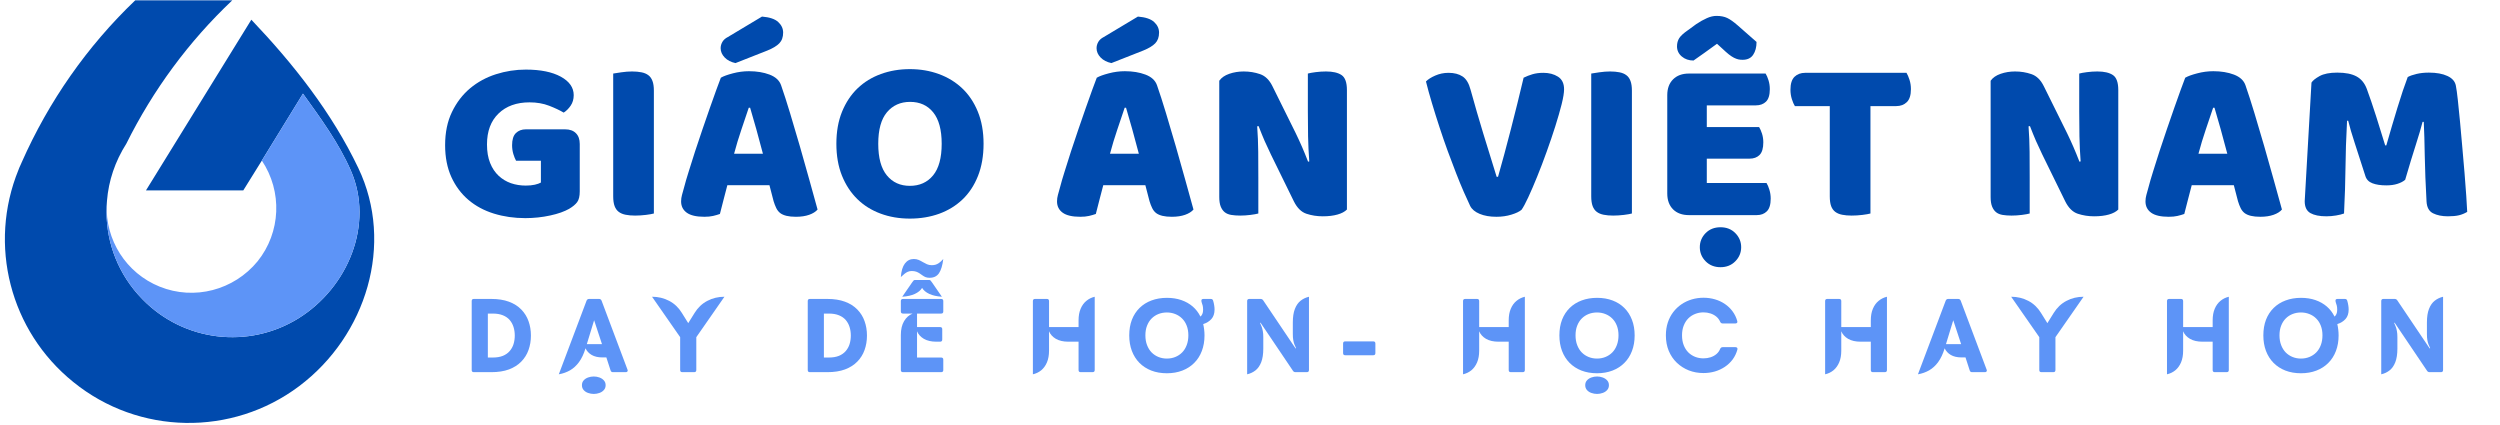 <svg xmlns="http://www.w3.org/2000/svg" xmlns:xlink="http://www.w3.org/1999/xlink" width="1000" zoomAndPan="magnify" viewBox="0 0 750 127.5" height="170" preserveAspectRatio="xMidYMid meet" version="1.0"><defs><g/><clipPath id="8a4f3c831a"><path d="M 1.465 0 L 747 0 L 747 127.004 L 1.465 127.004 Z M 1.465 0 " clip-rule="nonzero"/></clipPath><clipPath id="46665fc792"><path d="M 0.465 0 L 111.457 0 L 111.457 127 L 0.465 127 Z M 0.465 0 " clip-rule="nonzero"/></clipPath><clipPath id="66d716661b"><path d="M 88.762 115.836 C 68.598 130.996 40.613 130.516 21.016 114.625 C 1.984 99.301 -4.629 73.414 4.562 50.91 C 4.621 50.742 4.688 50.57 4.758 50.398 C 4.84 50.203 4.926 50.012 5.016 49.812 C 5.059 49.723 5.105 49.629 5.148 49.531 C 5.281 49.246 5.41 48.957 5.531 48.656 C 13.598 30.426 25.129 13.895 39.566 0.102 L 68.68 0.102 C 55.613 12.441 44.887 27.039 36.906 43.09 C 35.211 45.75 33.879 48.535 32.91 51.398 C 31.945 54.258 31.34 57.203 31.098 60.188 C 30.25 69.586 32.992 79.109 39.059 86.75 C 39.234 86.969 39.41 87.184 39.59 87.402 C 39.59 87.406 39.594 87.414 39.598 87.418 C 39.895 87.773 40.203 88.129 40.516 88.477 C 40.938 88.949 41.375 89.414 41.824 89.867 C 54.164 102.449 73.516 104.789 88.52 95.512 C 103.438 86.238 111.277 67.258 104.246 51.156 C 100.621 42.855 95.215 35.508 89.891 28.09 L 77.551 48.168 L 71.984 57.121 L 42.789 57.121 L 74.402 5.91 C 87.066 19.219 98.574 33.82 106.504 50.43 C 117.355 73.164 108.926 100.672 88.762 115.836 Z M 88.762 115.836 " clip-rule="evenodd"/></clipPath><clipPath id="4cca0820c7"><rect x="0" width="746" y="0" height="128"/></clipPath></defs><g clip-path="url(#8a4f3c831a)"><g transform="matrix(1, 0, 0, 1, 1, -0)"><g clip-path="url(#4cca0820c7)"><g clip-path="url(#46665fc792)"><g clip-path="url(#66d716661b)"><path fill="#004aad" d="M 0.465 0.102 L 0.465 127.004 L 111.457 127.004 L 111.457 0.102 Z M 0.465 0.102 " fill-opacity="1" fill-rule="nonzero"/></g></g><path fill="#5d94f7" d="M 88.52 95.512 C 73.516 104.789 54.164 102.449 41.824 89.867 C 41.375 89.414 40.938 88.949 40.516 88.477 C 40.203 88.129 39.895 87.773 39.598 87.418 C 39.594 87.414 39.59 87.406 39.59 87.402 C 39.41 87.184 39.234 86.969 39.059 86.75 C 32.992 79.109 30.25 69.586 31.098 60.188 C 31.078 60.395 31.062 60.602 31.051 60.809 C 31.043 60.945 31.035 61.078 31.031 61.215 C 30.523 71.953 36.82 81.93 46.906 85.996 C 57.309 90.188 69.164 87.043 76.258 78.414 C 83.277 69.703 83.762 57.445 77.551 48.168 L 89.891 28.09 C 95.215 35.508 100.621 42.855 104.246 51.156 C 111.277 67.258 103.438 86.238 88.52 95.512 Z M 88.52 95.512 " fill-opacity="1" fill-rule="evenodd"/><g fill="#004aad" fill-opacity="1"><g transform="translate(130.097, 64.331)"><g><path d="M 42.828 -6.906 C 42.828 -5.469 42.57 -4.398 42.062 -3.703 C 41.551 -3.004 40.738 -2.328 39.625 -1.672 C 38.969 -1.297 38.148 -0.93 37.172 -0.578 C 36.203 -0.234 35.133 0.062 33.969 0.312 C 32.801 0.57 31.578 0.77 30.297 0.906 C 29.023 1.039 27.758 1.109 26.5 1.109 C 23.156 1.109 20.016 0.656 17.078 -0.25 C 14.148 -1.156 11.602 -2.523 9.438 -4.359 C 7.281 -6.191 5.57 -8.477 4.312 -11.219 C 3.062 -13.969 2.438 -17.156 2.438 -20.781 C 2.438 -24.594 3.125 -27.914 4.5 -30.75 C 5.875 -33.594 7.688 -35.957 9.938 -37.844 C 12.195 -39.727 14.781 -41.133 17.688 -42.062 C 20.594 -42.988 23.578 -43.453 26.641 -43.453 C 31.055 -43.453 34.555 -42.742 37.141 -41.328 C 39.723 -39.91 41.016 -38.062 41.016 -35.781 C 41.016 -34.57 40.711 -33.523 40.109 -32.641 C 39.504 -31.754 38.805 -31.055 38.016 -30.547 C 36.848 -31.242 35.391 -31.93 33.641 -32.609 C 31.898 -33.285 29.941 -33.625 27.766 -33.625 C 23.859 -33.625 20.754 -32.504 18.453 -30.266 C 16.148 -28.035 15 -24.945 15 -21 C 15 -18.852 15.312 -17 15.938 -15.438 C 16.562 -13.883 17.41 -12.609 18.484 -11.609 C 19.555 -10.609 20.785 -9.863 22.172 -9.375 C 23.566 -8.895 25.055 -8.656 26.641 -8.656 C 27.66 -8.656 28.566 -8.742 29.359 -8.922 C 30.148 -9.109 30.754 -9.32 31.172 -9.562 L 31.172 -16.109 L 23.719 -16.109 C 23.438 -16.617 23.164 -17.289 22.906 -18.125 C 22.656 -18.969 22.531 -19.852 22.531 -20.781 C 22.531 -22.457 22.91 -23.664 23.672 -24.406 C 24.441 -25.156 25.43 -25.531 26.641 -25.531 L 38.438 -25.531 C 39.832 -25.531 40.91 -25.145 41.672 -24.375 C 42.441 -23.613 42.828 -22.535 42.828 -21.141 Z M 42.828 -6.906 "/></g></g></g><g fill="#004aad" fill-opacity="1"><g transform="translate(178.429, 64.331)"><g><path d="M 16.734 -0.281 C 16.223 -0.133 15.422 0.004 14.328 0.141 C 13.234 0.273 12.156 0.344 11.094 0.344 C 10.02 0.344 9.078 0.258 8.266 0.094 C 7.453 -0.062 6.766 -0.348 6.203 -0.766 C 5.648 -1.18 5.234 -1.758 4.953 -2.5 C 4.672 -3.25 4.531 -4.227 4.531 -5.438 L 4.531 -42.266 C 5.039 -42.359 5.852 -42.484 6.969 -42.641 C 8.094 -42.805 9.164 -42.891 10.188 -42.891 C 11.25 -42.891 12.188 -42.805 13 -42.641 C 13.82 -42.484 14.508 -42.195 15.062 -41.781 C 15.625 -41.363 16.039 -40.781 16.312 -40.031 C 16.594 -39.289 16.734 -38.316 16.734 -37.109 Z M 16.734 -0.281 "/></g></g></g><g fill="#004aad" fill-opacity="1"><g transform="translate(201.723, 64.331)"><g><path d="M 13.531 -41.016 C 14.32 -41.473 15.52 -41.91 17.125 -42.328 C 18.727 -42.754 20.344 -42.969 21.969 -42.969 C 24.289 -42.969 26.348 -42.629 28.141 -41.953 C 29.93 -41.273 31.082 -40.219 31.594 -38.781 C 32.438 -36.363 33.344 -33.551 34.312 -30.344 C 35.289 -27.133 36.27 -23.82 37.25 -20.406 C 38.227 -16.988 39.18 -13.613 40.109 -10.281 C 41.035 -6.957 41.848 -4.02 42.547 -1.469 C 41.984 -0.812 41.145 -0.285 40.031 0.109 C 38.914 0.504 37.594 0.703 36.062 0.703 C 34.945 0.703 34.004 0.609 33.234 0.422 C 32.461 0.234 31.832 -0.039 31.344 -0.406 C 30.863 -0.781 30.473 -1.27 30.172 -1.875 C 29.867 -2.488 29.598 -3.188 29.359 -3.969 L 28.109 -8.781 L 15.484 -8.781 C 15.109 -7.395 14.734 -5.957 14.359 -4.469 C 13.992 -2.977 13.625 -1.535 13.25 -0.141 C 12.602 0.086 11.914 0.285 11.188 0.453 C 10.469 0.617 9.598 0.703 8.578 0.703 C 6.203 0.703 4.445 0.297 3.312 -0.516 C 2.176 -1.336 1.609 -2.469 1.609 -3.906 C 1.609 -4.551 1.695 -5.195 1.875 -5.844 C 2.062 -6.5 2.273 -7.27 2.516 -8.156 C 2.836 -9.414 3.289 -10.973 3.875 -12.828 C 4.457 -14.691 5.094 -16.703 5.781 -18.859 C 6.477 -21.023 7.223 -23.25 8.016 -25.531 C 8.805 -27.812 9.551 -29.961 10.25 -31.984 C 10.945 -34.004 11.586 -35.801 12.172 -37.375 C 12.754 -38.957 13.207 -40.172 13.531 -41.016 Z M 21.906 -32.016 C 21.25 -30.055 20.516 -27.879 19.703 -25.484 C 18.891 -23.098 18.156 -20.672 17.5 -18.203 L 26.156 -18.203 C 25.508 -20.711 24.848 -23.164 24.172 -25.562 C 23.492 -27.957 22.875 -30.109 22.312 -32.016 Z M 25.875 -59.359 C 28.156 -59.172 29.781 -58.625 30.75 -57.719 C 31.727 -56.812 32.219 -55.754 32.219 -54.547 C 32.219 -53.191 31.832 -52.117 31.062 -51.328 C 30.301 -50.547 29.109 -49.828 27.484 -49.172 L 17.922 -45.406 C 16.578 -45.688 15.5 -46.242 14.688 -47.078 C 13.875 -47.922 13.469 -48.852 13.469 -49.875 C 13.469 -50.52 13.641 -51.145 13.984 -51.75 C 14.336 -52.352 14.883 -52.844 15.625 -53.219 Z M 25.875 -59.359 "/></g></g></g><g fill="#004aad" fill-opacity="1"><g transform="translate(247.475, 64.331)"><g><path d="M 2.438 -21.203 C 2.438 -24.828 3.004 -28.035 4.141 -30.828 C 5.285 -33.617 6.844 -35.957 8.812 -37.844 C 10.789 -39.727 13.117 -41.156 15.797 -42.125 C 18.473 -43.102 21.367 -43.594 24.484 -43.594 C 27.598 -43.594 30.488 -43.102 33.156 -42.125 C 35.832 -41.156 38.172 -39.727 40.172 -37.844 C 42.172 -35.957 43.738 -33.617 44.875 -30.828 C 46.02 -28.035 46.594 -24.828 46.594 -21.203 C 46.594 -17.578 46.035 -14.359 44.922 -11.547 C 43.805 -8.734 42.258 -6.383 40.281 -4.5 C 38.301 -2.613 35.961 -1.18 33.266 -0.203 C 30.566 0.766 27.641 1.25 24.484 1.25 C 21.316 1.25 18.383 0.75 15.688 -0.25 C 12.988 -1.25 10.664 -2.703 8.719 -4.609 C 6.77 -6.516 5.234 -8.859 4.109 -11.641 C 2.992 -14.43 2.438 -17.617 2.438 -21.203 Z M 15 -21.203 C 15 -16.973 15.859 -13.812 17.578 -11.719 C 19.297 -9.625 21.598 -8.578 24.484 -8.578 C 27.41 -8.578 29.734 -9.625 31.453 -11.719 C 33.172 -13.812 34.031 -16.973 34.031 -21.203 C 34.031 -25.391 33.18 -28.531 31.484 -30.625 C 29.797 -32.719 27.484 -33.766 24.547 -33.766 C 21.672 -33.766 19.359 -32.727 17.609 -30.656 C 15.867 -28.582 15 -25.43 15 -21.203 Z M 15 -21.203 "/></g></g></g><g fill="#004aad" fill-opacity="1"><g transform="translate(298.527, 64.331)"><g/></g></g><g fill="#004aad" fill-opacity="1"><g transform="translate(314.498, 64.331)"><g><path d="M 13.531 -41.016 C 14.32 -41.473 15.52 -41.91 17.125 -42.328 C 18.727 -42.754 20.344 -42.969 21.969 -42.969 C 24.289 -42.969 26.348 -42.629 28.141 -41.953 C 29.93 -41.273 31.082 -40.219 31.594 -38.781 C 32.438 -36.363 33.344 -33.551 34.312 -30.344 C 35.289 -27.133 36.27 -23.82 37.25 -20.406 C 38.227 -16.988 39.18 -13.613 40.109 -10.281 C 41.035 -6.957 41.848 -4.02 42.547 -1.469 C 41.984 -0.812 41.145 -0.285 40.031 0.109 C 38.914 0.504 37.594 0.703 36.062 0.703 C 34.945 0.703 34.004 0.609 33.234 0.422 C 32.461 0.234 31.832 -0.039 31.344 -0.406 C 30.863 -0.781 30.473 -1.27 30.172 -1.875 C 29.867 -2.488 29.598 -3.188 29.359 -3.969 L 28.109 -8.781 L 15.484 -8.781 C 15.109 -7.395 14.734 -5.957 14.359 -4.469 C 13.992 -2.977 13.625 -1.535 13.25 -0.141 C 12.602 0.086 11.914 0.285 11.188 0.453 C 10.469 0.617 9.598 0.703 8.578 0.703 C 6.203 0.703 4.445 0.297 3.312 -0.516 C 2.176 -1.336 1.609 -2.469 1.609 -3.906 C 1.609 -4.551 1.695 -5.195 1.875 -5.844 C 2.062 -6.5 2.273 -7.27 2.516 -8.156 C 2.836 -9.414 3.289 -10.973 3.875 -12.828 C 4.457 -14.691 5.094 -16.703 5.781 -18.859 C 6.477 -21.023 7.223 -23.25 8.016 -25.531 C 8.805 -27.812 9.551 -29.961 10.25 -31.984 C 10.945 -34.004 11.586 -35.801 12.172 -37.375 C 12.754 -38.957 13.207 -40.172 13.531 -41.016 Z M 21.906 -32.016 C 21.25 -30.055 20.516 -27.879 19.703 -25.484 C 18.891 -23.098 18.156 -20.672 17.5 -18.203 L 26.156 -18.203 C 25.508 -20.711 24.848 -23.164 24.172 -25.562 C 23.492 -27.957 22.875 -30.109 22.312 -32.016 Z M 25.875 -59.359 C 28.156 -59.172 29.781 -58.625 30.75 -57.719 C 31.727 -56.812 32.219 -55.754 32.219 -54.547 C 32.219 -53.191 31.832 -52.117 31.062 -51.328 C 30.301 -50.547 29.109 -49.828 27.484 -49.172 L 17.922 -45.406 C 16.578 -45.688 15.5 -46.242 14.688 -47.078 C 13.875 -47.922 13.469 -48.852 13.469 -49.875 C 13.469 -50.52 13.641 -51.145 13.984 -51.75 C 14.336 -52.352 14.883 -52.844 15.625 -53.219 Z M 25.875 -59.359 "/></g></g></g><g fill="#004aad" fill-opacity="1"><g transform="translate(360.249, 64.331)"><g><path d="M 42.828 -1.469 C 42.172 -0.812 41.227 -0.312 40 0.031 C 38.77 0.383 37.297 0.562 35.578 0.562 C 33.848 0.562 32.219 0.305 30.688 -0.203 C 29.156 -0.711 27.898 -1.945 26.922 -3.906 L 20.016 -18 C 19.316 -19.438 18.688 -20.797 18.125 -22.078 C 17.57 -23.359 16.973 -24.832 16.328 -26.5 L 15.906 -26.438 C 16.094 -23.926 16.195 -21.367 16.219 -18.766 C 16.238 -16.16 16.25 -13.602 16.25 -11.094 L 16.25 -0.281 C 15.738 -0.133 14.957 0.004 13.906 0.141 C 12.863 0.273 11.832 0.344 10.812 0.344 C 9.789 0.344 8.883 0.273 8.094 0.141 C 7.301 0.004 6.648 -0.27 6.141 -0.688 C 5.629 -1.113 5.234 -1.688 4.953 -2.406 C 4.672 -3.125 4.531 -4.066 4.531 -5.234 L 4.531 -40.109 C 5.188 -41.035 6.188 -41.727 7.531 -42.188 C 8.883 -42.656 10.328 -42.891 11.859 -42.891 C 13.578 -42.891 15.211 -42.625 16.766 -42.094 C 18.328 -41.562 19.57 -40.344 20.5 -38.438 L 27.484 -24.344 C 28.18 -22.906 28.805 -21.547 29.359 -20.266 C 29.922 -18.984 30.523 -17.504 31.172 -15.828 L 31.531 -15.906 C 31.344 -18.414 31.223 -20.926 31.172 -23.438 C 31.129 -25.945 31.109 -28.457 31.109 -30.969 L 31.109 -42.266 C 31.617 -42.41 32.395 -42.551 33.438 -42.688 C 34.488 -42.82 35.523 -42.891 36.547 -42.891 C 38.598 -42.891 40.156 -42.531 41.219 -41.812 C 42.289 -41.094 42.828 -39.594 42.828 -37.312 Z M 42.828 -1.469 "/></g></g></g><g fill="#004aad" fill-opacity="1"><g transform="translate(409.627, 64.331)"><g/></g></g><g fill="#004aad" fill-opacity="1"><g transform="translate(425.599, 64.331)"><g><path d="M 29.859 -1.391 C 29.203 -0.836 28.188 -0.352 26.812 0.062 C 25.445 0.488 23.945 0.703 22.312 0.703 C 20.363 0.703 18.691 0.41 17.297 -0.172 C 15.898 -0.754 14.945 -1.555 14.438 -2.578 C 13.926 -3.648 13.297 -5.035 12.547 -6.734 C 11.805 -8.43 11.031 -10.32 10.219 -12.406 C 9.406 -14.5 8.566 -16.719 7.703 -19.062 C 6.848 -21.414 6.023 -23.801 5.234 -26.219 C 4.441 -28.645 3.695 -31.02 3 -33.344 C 2.301 -35.664 1.695 -37.848 1.188 -39.891 C 1.832 -40.547 2.77 -41.141 4 -41.672 C 5.238 -42.211 6.555 -42.484 7.953 -42.484 C 9.672 -42.484 11.078 -42.117 12.172 -41.391 C 13.266 -40.672 14.066 -39.336 14.578 -37.391 C 15.836 -32.828 17.102 -28.461 18.375 -24.297 C 19.656 -20.141 20.992 -15.805 22.391 -11.297 L 22.812 -11.297 C 24.062 -15.672 25.348 -20.438 26.672 -25.594 C 28.004 -30.758 29.273 -35.898 30.484 -41.016 C 31.316 -41.43 32.207 -41.781 33.156 -42.062 C 34.113 -42.344 35.195 -42.484 36.406 -42.484 C 38.125 -42.484 39.586 -42.098 40.797 -41.328 C 42.016 -40.555 42.625 -39.289 42.625 -37.531 C 42.625 -36.5 42.379 -35.004 41.891 -33.047 C 41.398 -31.098 40.77 -28.906 40 -26.469 C 39.227 -24.031 38.363 -21.484 37.406 -18.828 C 36.457 -16.18 35.504 -13.68 34.547 -11.328 C 33.598 -8.984 32.707 -6.914 31.875 -5.125 C 31.039 -3.332 30.367 -2.086 29.859 -1.391 Z M 29.859 -1.391 "/></g></g></g><g fill="#004aad" fill-opacity="1"><g transform="translate(471.838, 64.331)"><g><path d="M 16.734 -0.281 C 16.223 -0.133 15.422 0.004 14.328 0.141 C 13.234 0.273 12.156 0.344 11.094 0.344 C 10.02 0.344 9.078 0.258 8.266 0.094 C 7.453 -0.062 6.766 -0.348 6.203 -0.766 C 5.648 -1.18 5.234 -1.758 4.953 -2.5 C 4.672 -3.25 4.531 -4.227 4.531 -5.438 L 4.531 -42.266 C 5.039 -42.359 5.852 -42.484 6.969 -42.641 C 8.094 -42.805 9.164 -42.891 10.188 -42.891 C 11.25 -42.891 12.188 -42.805 13 -42.641 C 13.82 -42.484 14.508 -42.195 15.062 -41.781 C 15.625 -41.363 16.039 -40.781 16.312 -40.031 C 16.594 -39.289 16.734 -38.316 16.734 -37.109 Z M 16.734 -0.281 "/></g></g></g><g fill="#004aad" fill-opacity="1"><g transform="translate(495.133, 64.331)"><g><path d="M 4.047 -35.781 C 4.047 -37.781 4.625 -39.359 5.781 -40.516 C 6.945 -41.68 8.531 -42.266 10.531 -42.266 L 33.547 -42.266 C 33.867 -41.754 34.16 -41.078 34.422 -40.234 C 34.68 -39.398 34.812 -38.52 34.812 -37.594 C 34.812 -35.82 34.426 -34.566 33.656 -33.828 C 32.883 -33.086 31.875 -32.719 30.625 -32.719 L 15.906 -32.719 L 15.906 -26.219 L 31.594 -26.219 C 31.914 -25.707 32.207 -25.047 32.469 -24.234 C 32.727 -23.422 32.859 -22.551 32.859 -21.625 C 32.859 -19.852 32.484 -18.594 31.734 -17.844 C 30.992 -17.102 29.992 -16.734 28.734 -16.734 L 15.906 -16.734 L 15.906 -9.422 L 33.828 -9.422 C 34.148 -8.91 34.438 -8.234 34.688 -7.391 C 34.945 -6.555 35.078 -5.676 35.078 -4.75 C 35.078 -2.977 34.691 -1.707 33.922 -0.938 C 33.16 -0.176 32.156 0.203 30.906 0.203 L 10.531 0.203 C 8.531 0.203 6.945 -0.375 5.781 -1.531 C 4.625 -2.695 4.047 -4.281 4.047 -6.281 Z M 13.812 9.828 C 13.812 8.203 14.391 6.797 15.547 5.609 C 16.711 4.43 18.203 3.844 20.016 3.844 C 21.828 3.844 23.312 4.43 24.469 5.609 C 25.633 6.797 26.219 8.203 26.219 9.828 C 26.219 11.461 25.633 12.867 24.469 14.047 C 23.312 15.234 21.828 15.828 20.016 15.828 C 18.203 15.828 16.711 15.234 15.547 14.047 C 14.391 12.867 13.812 11.461 13.812 9.828 Z M 18.969 -51.203 C 17.531 -50.129 16.254 -49.207 15.141 -48.438 C 14.023 -47.676 12.953 -46.922 11.922 -46.172 C 10.523 -46.172 9.348 -46.578 8.391 -47.391 C 7.441 -48.203 6.969 -49.211 6.969 -50.422 C 6.969 -51.359 7.188 -52.176 7.625 -52.875 C 8.07 -53.57 8.926 -54.359 10.188 -55.234 L 12.688 -57.062 C 13.852 -57.844 14.938 -58.453 15.938 -58.891 C 16.938 -59.336 17.898 -59.562 18.828 -59.562 C 20.086 -59.562 21.156 -59.352 22.031 -58.938 C 22.914 -58.52 23.969 -57.773 25.188 -56.703 L 30.828 -51.75 C 30.828 -50.176 30.488 -48.891 29.812 -47.891 C 29.145 -46.891 28.086 -46.391 26.641 -46.391 C 26.18 -46.391 25.754 -46.43 25.359 -46.516 C 24.961 -46.609 24.531 -46.77 24.062 -47 C 23.594 -47.238 23.078 -47.578 22.516 -48.016 C 21.961 -48.461 21.316 -49.035 20.578 -49.734 Z M 18.969 -51.203 "/></g></g></g><g fill="#004aad" fill-opacity="1"><g transform="translate(534.886, 64.331)"><g><path d="M 2.578 -32.5 C 2.254 -33.008 1.953 -33.707 1.672 -34.594 C 1.391 -35.477 1.25 -36.41 1.25 -37.391 C 1.25 -39.203 1.656 -40.504 2.469 -41.297 C 3.289 -42.086 4.352 -42.484 5.656 -42.484 L 36.062 -42.484 C 36.383 -41.961 36.688 -41.258 36.969 -40.375 C 37.25 -39.5 37.391 -38.57 37.391 -37.594 C 37.391 -35.781 36.977 -34.477 36.156 -33.688 C 35.344 -32.895 34.285 -32.5 32.984 -32.5 L 25.25 -32.5 L 25.25 -0.281 C 24.738 -0.133 23.938 0.004 22.844 0.141 C 21.75 0.273 20.664 0.344 19.594 0.344 C 18.531 0.344 17.586 0.258 16.766 0.094 C 15.953 -0.062 15.266 -0.348 14.703 -0.766 C 14.148 -1.18 13.734 -1.758 13.453 -2.5 C 13.18 -3.25 13.047 -4.227 13.047 -5.438 L 13.047 -32.5 Z M 2.578 -32.5 "/></g></g></g><g fill="#004aad" fill-opacity="1"><g transform="translate(575.686, 64.331)"><g/></g></g><g fill="#004aad" fill-opacity="1"><g transform="translate(591.658, 64.331)"><g><path d="M 42.828 -1.469 C 42.172 -0.812 41.227 -0.312 40 0.031 C 38.77 0.383 37.297 0.562 35.578 0.562 C 33.848 0.562 32.219 0.305 30.688 -0.203 C 29.156 -0.711 27.898 -1.945 26.922 -3.906 L 20.016 -18 C 19.316 -19.438 18.688 -20.797 18.125 -22.078 C 17.57 -23.359 16.973 -24.832 16.328 -26.5 L 15.906 -26.438 C 16.094 -23.926 16.195 -21.367 16.219 -18.766 C 16.238 -16.16 16.25 -13.602 16.25 -11.094 L 16.25 -0.281 C 15.738 -0.133 14.957 0.004 13.906 0.141 C 12.863 0.273 11.832 0.344 10.812 0.344 C 9.789 0.344 8.883 0.273 8.094 0.141 C 7.301 0.004 6.648 -0.27 6.141 -0.688 C 5.629 -1.113 5.234 -1.688 4.953 -2.406 C 4.672 -3.125 4.531 -4.066 4.531 -5.234 L 4.531 -40.109 C 5.188 -41.035 6.188 -41.727 7.531 -42.188 C 8.883 -42.656 10.328 -42.891 11.859 -42.891 C 13.578 -42.891 15.211 -42.625 16.766 -42.094 C 18.328 -41.562 19.57 -40.344 20.5 -38.438 L 27.484 -24.344 C 28.18 -22.906 28.805 -21.547 29.359 -20.266 C 29.922 -18.984 30.523 -17.504 31.172 -15.828 L 31.531 -15.906 C 31.344 -18.414 31.223 -20.926 31.172 -23.438 C 31.129 -25.945 31.109 -28.457 31.109 -30.969 L 31.109 -42.266 C 31.617 -42.41 32.395 -42.551 33.438 -42.688 C 34.488 -42.82 35.523 -42.891 36.547 -42.891 C 38.598 -42.891 40.156 -42.531 41.219 -41.812 C 42.289 -41.094 42.828 -39.594 42.828 -37.312 Z M 42.828 -1.469 "/></g></g></g><g fill="#004aad" fill-opacity="1"><g transform="translate(641.036, 64.331)"><g><path d="M 13.531 -41.016 C 14.32 -41.473 15.52 -41.91 17.125 -42.328 C 18.727 -42.754 20.344 -42.969 21.969 -42.969 C 24.289 -42.969 26.348 -42.629 28.141 -41.953 C 29.93 -41.273 31.082 -40.219 31.594 -38.781 C 32.438 -36.363 33.344 -33.551 34.312 -30.344 C 35.289 -27.133 36.27 -23.82 37.25 -20.406 C 38.227 -16.988 39.18 -13.613 40.109 -10.281 C 41.035 -6.957 41.848 -4.02 42.547 -1.469 C 41.984 -0.812 41.145 -0.285 40.031 0.109 C 38.914 0.504 37.594 0.703 36.062 0.703 C 34.945 0.703 34.004 0.609 33.234 0.422 C 32.461 0.234 31.832 -0.039 31.344 -0.406 C 30.863 -0.781 30.473 -1.27 30.172 -1.875 C 29.867 -2.488 29.598 -3.188 29.359 -3.969 L 28.109 -8.781 L 15.484 -8.781 C 15.109 -7.395 14.734 -5.957 14.359 -4.469 C 13.992 -2.977 13.625 -1.535 13.25 -0.141 C 12.602 0.086 11.914 0.285 11.188 0.453 C 10.469 0.617 9.598 0.703 8.578 0.703 C 6.203 0.703 4.445 0.297 3.312 -0.516 C 2.176 -1.336 1.609 -2.469 1.609 -3.906 C 1.609 -4.551 1.695 -5.195 1.875 -5.844 C 2.062 -6.5 2.273 -7.27 2.516 -8.156 C 2.836 -9.414 3.289 -10.973 3.875 -12.828 C 4.457 -14.691 5.094 -16.703 5.781 -18.859 C 6.477 -21.023 7.223 -23.25 8.016 -25.531 C 8.805 -27.812 9.551 -29.961 10.25 -31.984 C 10.945 -34.004 11.586 -35.801 12.172 -37.375 C 12.754 -38.957 13.207 -40.172 13.531 -41.016 Z M 21.906 -32.016 C 21.25 -30.055 20.516 -27.879 19.703 -25.484 C 18.891 -23.098 18.156 -20.672 17.5 -18.203 L 26.156 -18.203 C 25.508 -20.711 24.848 -23.164 24.172 -25.562 C 23.492 -27.957 22.875 -30.109 22.312 -32.016 Z M 21.906 -32.016 "/></g></g></g><g fill="#004aad" fill-opacity="1"><g transform="translate(686.787, 64.331)"><g><path d="M 33.766 -10.391 C 33.16 -9.879 32.379 -9.473 31.422 -9.172 C 30.473 -8.867 29.367 -8.719 28.109 -8.719 C 26.43 -8.719 25.047 -8.926 23.953 -9.344 C 22.859 -9.758 22.148 -10.484 21.828 -11.516 C 20.523 -15.598 19.457 -18.906 18.625 -21.438 C 17.789 -23.977 17.141 -26.203 16.672 -28.109 L 16.328 -28.109 C 16.18 -25.367 16.07 -22.867 16 -20.609 C 15.938 -18.359 15.891 -16.16 15.859 -14.016 C 15.836 -11.879 15.789 -9.719 15.719 -7.531 C 15.656 -5.344 15.555 -2.926 15.422 -0.281 C 14.816 -0.051 14.023 0.145 13.047 0.312 C 12.066 0.477 11.086 0.562 10.109 0.562 C 8.066 0.562 6.473 0.238 5.328 -0.406 C 4.191 -1.062 3.625 -2.25 3.625 -3.969 L 5.656 -39.547 C 6.02 -40.148 6.828 -40.801 8.078 -41.5 C 9.336 -42.195 11.109 -42.547 13.391 -42.547 C 15.859 -42.547 17.789 -42.16 19.188 -41.391 C 20.582 -40.629 21.602 -39.391 22.25 -37.672 C 22.664 -36.547 23.117 -35.266 23.609 -33.828 C 24.098 -32.391 24.586 -30.898 25.078 -29.359 C 25.566 -27.828 26.039 -26.305 26.5 -24.797 C 26.969 -23.285 27.391 -21.926 27.766 -20.719 L 28.109 -20.719 C 29.223 -24.625 30.336 -28.398 31.453 -32.047 C 32.566 -35.703 33.594 -38.758 34.531 -41.219 C 35.227 -41.594 36.117 -41.906 37.203 -42.156 C 38.297 -42.414 39.52 -42.547 40.875 -42.547 C 43.156 -42.547 45.016 -42.207 46.453 -41.531 C 47.891 -40.863 48.727 -39.898 48.969 -38.641 C 49.156 -37.711 49.352 -36.281 49.562 -34.344 C 49.77 -32.414 49.988 -30.242 50.219 -27.828 C 50.445 -25.41 50.676 -22.852 50.906 -20.156 C 51.145 -17.457 51.367 -14.863 51.578 -12.375 C 51.785 -9.895 51.957 -7.617 52.094 -5.547 C 52.238 -3.473 52.332 -1.879 52.375 -0.766 C 51.594 -0.297 50.77 0.039 49.906 0.25 C 49.039 0.457 47.938 0.562 46.594 0.562 C 44.82 0.562 43.332 0.258 42.125 -0.344 C 40.914 -0.945 40.266 -2.133 40.172 -3.906 C 39.891 -8.977 39.711 -13.535 39.641 -17.578 C 39.578 -21.617 39.477 -25.016 39.344 -27.766 L 38.984 -27.766 C 38.523 -25.953 37.852 -23.672 36.969 -20.922 C 36.082 -18.18 35.016 -14.672 33.766 -10.391 Z M 33.766 -10.391 "/></g></g></g><g fill="#5d94f7" fill-opacity="1"><g transform="translate(138.76, 111.649)"><g><path d="M 7.625 0 L 2.391 0 C 1.961 0 1.75 -0.211 1.75 -0.641 L 1.75 -21.328 C 1.75 -21.754 1.961 -21.969 2.391 -21.969 L 7.625 -21.969 C 9.656 -21.969 11.414 -21.691 12.906 -21.141 C 14.406 -20.586 15.645 -19.805 16.625 -18.797 C 17.602 -17.797 18.328 -16.629 18.797 -15.297 C 19.273 -13.973 19.516 -12.535 19.516 -10.984 C 19.516 -9.43 19.273 -7.988 18.797 -6.656 C 18.328 -5.332 17.602 -4.172 16.625 -3.172 C 15.656 -2.172 14.426 -1.391 12.938 -0.828 C 11.445 -0.273 9.676 0 7.625 0 Z M 6.594 -17.578 L 6.594 -4.391 L 8.078 -4.391 C 9.254 -4.391 10.258 -4.555 11.094 -4.891 C 11.926 -5.234 12.602 -5.707 13.125 -6.312 C 13.656 -6.914 14.047 -7.613 14.297 -8.406 C 14.547 -9.207 14.672 -10.066 14.672 -10.984 C 14.672 -11.898 14.547 -12.754 14.297 -13.547 C 14.047 -14.348 13.66 -15.051 13.141 -15.656 C 12.617 -16.258 11.941 -16.727 11.109 -17.062 C 10.273 -17.406 9.266 -17.578 8.078 -17.578 Z M 6.594 -17.578 "/></g></g></g><g fill="#5d94f7" fill-opacity="1"><g transform="translate(166.83, 111.649)"><g><path d="M 12.641 -21.453 L 20.422 -0.75 C 20.441 -0.695 20.457 -0.645 20.469 -0.594 C 20.477 -0.551 20.484 -0.516 20.484 -0.484 C 20.484 -0.348 20.43 -0.234 20.328 -0.141 C 20.223 -0.047 20.082 0 19.906 0 L 16.062 0 C 15.883 0 15.738 -0.035 15.625 -0.109 C 15.508 -0.18 15.414 -0.316 15.344 -0.516 L 14.078 -4.422 L 12.891 -4.422 C 11.586 -4.422 10.508 -4.672 9.656 -5.172 C 8.812 -5.672 8.203 -6.332 7.828 -7.156 C 7.316 -5.488 6.672 -4.117 5.891 -3.047 C 5.109 -1.973 4.203 -1.141 3.172 -0.547 C 2.148 0.035 1.031 0.43 -0.188 0.641 L 8.141 -21.453 C 8.285 -21.797 8.535 -21.969 8.891 -21.969 L 11.891 -21.969 C 12.242 -21.969 12.492 -21.797 12.641 -21.453 Z M 10.406 -15.578 L 8.219 -8.406 L 12.766 -8.406 Z M 10.312 1.297 C 10.895 1.297 11.457 1.395 12 1.594 C 12.539 1.789 12.984 2.082 13.328 2.469 C 13.68 2.852 13.859 3.332 13.859 3.906 C 13.859 4.488 13.68 4.973 13.328 5.359 C 12.984 5.754 12.539 6.047 12 6.234 C 11.457 6.43 10.895 6.531 10.312 6.531 C 9.719 6.531 9.145 6.43 8.594 6.234 C 8.051 6.047 7.609 5.754 7.266 5.359 C 6.922 4.973 6.75 4.488 6.75 3.906 C 6.75 3.332 6.922 2.852 7.266 2.469 C 7.609 2.082 8.051 1.789 8.594 1.594 C 9.145 1.395 9.719 1.297 10.312 1.297 Z M 10.312 1.297 "/></g></g></g><g fill="#5d94f7" fill-opacity="1"><g transform="translate(195.126, 111.649)"><g><path d="M 12.109 0 L 8.562 0 C 8.133 0 7.922 -0.211 7.922 -0.641 L 7.922 -10.5 L -0.516 -22.625 C 1.348 -22.625 3.062 -22.211 4.625 -21.391 C 6.188 -20.578 7.457 -19.367 8.438 -17.766 L 10.344 -14.703 L 12.25 -17.766 C 13.238 -19.367 14.516 -20.578 16.078 -21.391 C 17.641 -22.211 19.348 -22.625 21.203 -22.625 L 12.766 -10.5 L 12.766 -0.641 C 12.766 -0.211 12.547 0 12.109 0 Z M 12.109 0 "/></g></g></g><g fill="#5d94f7" fill-opacity="1"><g transform="translate(223.486, 111.649)"><g/></g></g><g fill="#5d94f7" fill-opacity="1"><g transform="translate(239.574, 111.649)"><g><path d="M 7.625 0 L 2.391 0 C 1.961 0 1.75 -0.211 1.75 -0.641 L 1.75 -21.328 C 1.75 -21.754 1.961 -21.969 2.391 -21.969 L 7.625 -21.969 C 9.656 -21.969 11.414 -21.691 12.906 -21.141 C 14.406 -20.586 15.645 -19.805 16.625 -18.797 C 17.602 -17.797 18.328 -16.629 18.797 -15.297 C 19.273 -13.973 19.516 -12.535 19.516 -10.984 C 19.516 -9.43 19.273 -7.988 18.797 -6.656 C 18.328 -5.332 17.602 -4.172 16.625 -3.172 C 15.656 -2.172 14.426 -1.391 12.938 -0.828 C 11.445 -0.273 9.676 0 7.625 0 Z M 6.594 -17.578 L 6.594 -4.391 L 8.078 -4.391 C 9.254 -4.391 10.258 -4.555 11.094 -4.891 C 11.926 -5.234 12.602 -5.707 13.125 -6.312 C 13.656 -6.914 14.047 -7.613 14.297 -8.406 C 14.547 -9.207 14.672 -10.066 14.672 -10.984 C 14.672 -11.898 14.547 -12.754 14.297 -13.547 C 14.047 -14.348 13.66 -15.051 13.141 -15.656 C 12.617 -16.258 11.941 -16.727 11.109 -17.062 C 10.273 -17.406 9.266 -17.578 8.078 -17.578 Z M 6.594 -17.578 "/></g></g></g><g fill="#5d94f7" fill-opacity="1"><g transform="translate(267.643, 111.649)"><g><path d="M 10.25 -28.312 C 9.801 -28.312 9.406 -28.375 9.062 -28.5 C 8.727 -28.633 8.414 -28.805 8.125 -29.016 C 7.844 -29.223 7.551 -29.426 7.25 -29.625 C 6.945 -29.832 6.609 -30.004 6.234 -30.141 C 5.859 -30.273 5.414 -30.344 4.906 -30.344 C 4.438 -30.344 4.031 -30.266 3.688 -30.109 C 3.344 -29.961 3.008 -29.754 2.688 -29.484 C 2.375 -29.211 2.016 -28.895 1.609 -28.531 C 1.734 -30.332 2.141 -31.688 2.828 -32.594 C 3.523 -33.5 4.414 -33.953 5.5 -33.953 C 6.031 -33.953 6.516 -33.859 6.953 -33.672 C 7.391 -33.484 7.812 -33.266 8.219 -33.016 C 8.625 -32.773 9.035 -32.562 9.453 -32.375 C 9.879 -32.188 10.359 -32.094 10.891 -32.094 C 11.254 -32.094 11.602 -32.133 11.938 -32.219 C 12.281 -32.301 12.645 -32.473 13.031 -32.734 C 13.414 -33.004 13.852 -33.41 14.344 -33.953 C 14.102 -32.016 13.672 -30.586 13.047 -29.672 C 12.422 -28.766 11.488 -28.312 10.25 -28.312 Z M 10.109 -27.656 C 10.305 -27.656 10.453 -27.594 10.547 -27.469 C 10.648 -27.352 10.797 -27.16 10.984 -26.891 L 13.922 -22.625 C 12.422 -22.727 11.164 -23.008 10.156 -23.469 C 9.145 -23.938 8.422 -24.539 7.984 -25.281 C 7.535 -24.539 6.805 -23.938 5.797 -23.469 C 4.797 -23.008 3.539 -22.727 2.031 -22.625 L 4.969 -26.891 C 5.164 -27.16 5.312 -27.352 5.406 -27.469 C 5.508 -27.594 5.656 -27.656 5.844 -27.656 Z M 2.266 -21.969 L 13.703 -21.969 C 14.129 -21.969 14.344 -21.754 14.344 -21.328 L 14.344 -18.219 C 14.344 -17.789 14.129 -17.578 13.703 -17.578 L 6.469 -17.578 L 6.469 -13.531 L 13.375 -13.531 C 13.812 -13.531 14.031 -13.316 14.031 -12.891 L 14.031 -9.797 C 14.031 -9.359 13.812 -9.141 13.375 -9.141 L 12.281 -9.141 C 10.758 -9.141 9.504 -9.426 8.516 -10 C 7.535 -10.582 6.852 -11.336 6.469 -12.266 L 6.469 -4.391 L 13.703 -4.391 C 14.129 -4.391 14.344 -4.176 14.344 -3.75 L 14.344 -0.641 C 14.344 -0.211 14.129 0 13.703 0 L 2.266 0 C 1.828 0 1.609 -0.211 1.609 -0.641 L 1.609 -11.141 C 1.609 -12.836 1.938 -14.234 2.594 -15.328 C 3.25 -16.422 4.102 -17.172 5.156 -17.578 L 2.266 -17.578 C 1.828 -17.578 1.609 -17.789 1.609 -18.219 L 1.609 -21.328 C 1.609 -21.754 1.828 -21.969 2.266 -21.969 Z M 2.266 -21.969 "/></g></g></g><g fill="#5d94f7" fill-opacity="1"><g transform="translate(290.997, 111.649)"><g/></g></g><g fill="#5d94f7" fill-opacity="1"><g transform="translate(307.085, 111.649)"><g><path d="M 15.484 -13.531 L 15.484 -15.547 C 15.484 -16.891 15.691 -18.051 16.109 -19.031 C 16.523 -20.008 17.098 -20.797 17.828 -21.391 C 18.555 -21.992 19.391 -22.406 20.328 -22.625 L 20.328 -0.641 C 20.328 -0.211 20.109 0 19.672 0 L 16.125 0 C 15.695 0 15.484 -0.211 15.484 -0.641 L 15.484 -9.141 L 12.438 -9.141 C 10.914 -9.141 9.66 -9.426 8.672 -10 C 7.691 -10.582 7.008 -11.336 6.625 -12.266 L 6.625 -6.438 C 6.625 -5.082 6.414 -3.914 6 -2.938 C 5.582 -1.957 5.008 -1.164 4.281 -0.562 C 3.551 0.031 2.719 0.43 1.781 0.641 L 1.781 -21.328 C 1.781 -21.754 1.992 -21.969 2.422 -21.969 L 5.984 -21.969 C 6.41 -21.969 6.625 -21.754 6.625 -21.328 L 6.625 -13.531 Z M 15.484 -13.531 "/></g></g></g><g fill="#5d94f7" fill-opacity="1"><g transform="translate(336.899, 111.649)"><g><path d="M 26.469 -18.812 C 26.469 -17.602 26.156 -16.648 25.531 -15.953 C 24.906 -15.254 24.082 -14.742 23.062 -14.422 C 23.188 -13.898 23.281 -13.352 23.344 -12.781 C 23.414 -12.219 23.453 -11.629 23.453 -11.016 C 23.453 -9.285 23.18 -7.723 22.641 -6.328 C 22.109 -4.93 21.344 -3.738 20.344 -2.75 C 19.352 -1.758 18.164 -1 16.781 -0.469 C 15.395 0.062 13.852 0.328 12.156 0.328 C 10.426 0.328 8.867 0.055 7.484 -0.484 C 6.098 -1.023 4.91 -1.797 3.922 -2.797 C 2.941 -3.797 2.188 -4.992 1.656 -6.391 C 1.133 -7.785 0.875 -9.336 0.875 -11.047 C 0.875 -12.785 1.141 -14.348 1.672 -15.734 C 2.211 -17.117 2.984 -18.301 3.984 -19.281 C 4.984 -20.258 6.176 -21.004 7.562 -21.516 C 8.945 -22.035 10.488 -22.297 12.188 -22.297 C 13.77 -22.297 15.207 -22.07 16.5 -21.625 C 17.801 -21.176 18.938 -20.535 19.906 -19.703 C 20.875 -18.867 21.648 -17.859 22.234 -16.672 C 22.484 -16.879 22.676 -17.145 22.812 -17.469 C 22.957 -17.801 23.031 -18.211 23.031 -18.703 C 23.031 -19.223 22.988 -19.645 22.906 -19.969 C 22.82 -20.301 22.734 -20.582 22.641 -20.812 C 22.555 -21.039 22.516 -21.266 22.516 -21.484 C 22.516 -21.641 22.566 -21.758 22.672 -21.844 C 22.785 -21.926 22.93 -21.969 23.109 -21.969 L 25.328 -21.969 C 25.723 -21.969 25.961 -21.785 26.047 -21.422 C 26.191 -20.941 26.297 -20.484 26.359 -20.047 C 26.43 -19.609 26.469 -19.195 26.469 -18.812 Z M 12.156 -4.078 C 13.051 -4.078 13.891 -4.234 14.672 -4.547 C 15.453 -4.859 16.141 -5.312 16.734 -5.906 C 17.328 -6.508 17.785 -7.242 18.109 -8.109 C 18.441 -8.973 18.609 -9.953 18.609 -11.047 C 18.609 -12.141 18.441 -13.109 18.109 -13.953 C 17.785 -14.797 17.328 -15.508 16.734 -16.094 C 16.141 -16.688 15.453 -17.133 14.672 -17.438 C 13.891 -17.75 13.051 -17.906 12.156 -17.906 C 11.27 -17.906 10.438 -17.754 9.656 -17.453 C 8.875 -17.148 8.188 -16.703 7.594 -16.109 C 7.008 -15.523 6.551 -14.805 6.219 -13.953 C 5.883 -13.109 5.719 -12.141 5.719 -11.047 C 5.719 -9.953 5.883 -8.973 6.219 -8.109 C 6.551 -7.242 7.008 -6.508 7.594 -5.906 C 8.188 -5.312 8.875 -4.859 9.656 -4.547 C 10.438 -4.234 11.27 -4.078 12.156 -4.078 Z M 12.156 -4.078 "/></g></g></g><g fill="#5d94f7" fill-opacity="1"><g transform="translate(371.363, 111.649)"><g><path d="M 1.781 0.641 L 1.781 -21.328 C 1.781 -21.754 1.992 -21.969 2.422 -21.969 L 5.812 -21.969 C 6.145 -21.969 6.406 -21.828 6.594 -21.547 L 16.312 -7.109 L 16.453 -7.203 C 16.266 -7.586 16.098 -7.969 15.953 -8.344 C 15.805 -8.727 15.691 -9.164 15.609 -9.656 C 15.523 -10.145 15.484 -10.75 15.484 -11.469 L 15.484 -14.891 C 15.484 -16.566 15.691 -17.93 16.109 -18.984 C 16.523 -20.047 17.098 -20.863 17.828 -21.438 C 18.555 -22.008 19.391 -22.406 20.328 -22.625 L 20.328 -0.641 C 20.328 -0.211 20.109 0 19.672 0 L 16.281 0 C 15.945 0 15.691 -0.141 15.516 -0.422 L 5.781 -14.859 L 5.656 -14.766 C 5.832 -14.379 5.992 -13.992 6.141 -13.609 C 6.285 -13.234 6.398 -12.801 6.484 -12.312 C 6.578 -11.82 6.625 -11.219 6.625 -10.5 L 6.625 -7.078 C 6.625 -5.41 6.414 -4.047 6 -2.984 C 5.582 -1.922 5.008 -1.102 4.281 -0.531 C 3.551 0.039 2.719 0.43 1.781 0.641 Z M 1.781 0.641 "/></g></g></g><g fill="#5d94f7" fill-opacity="1"><g transform="translate(401.177, 111.649)"><g><path d="M 9.797 -5.078 L 1.391 -5.078 C 0.961 -5.078 0.75 -5.289 0.75 -5.719 L 0.75 -8.594 C 0.75 -9.02 0.961 -9.234 1.391 -9.234 L 9.797 -9.234 C 10.223 -9.234 10.438 -9.02 10.438 -8.594 L 10.438 -5.719 C 10.438 -5.289 10.223 -5.078 9.797 -5.078 Z M 9.797 -5.078 "/></g></g></g><g fill="#5d94f7" fill-opacity="1"><g transform="translate(420.042, 111.649)"><g/></g></g><g fill="#5d94f7" fill-opacity="1"><g transform="translate(436.129, 111.649)"><g><path d="M 15.484 -13.531 L 15.484 -15.547 C 15.484 -16.891 15.691 -18.051 16.109 -19.031 C 16.523 -20.008 17.098 -20.797 17.828 -21.391 C 18.555 -21.992 19.391 -22.406 20.328 -22.625 L 20.328 -0.641 C 20.328 -0.211 20.109 0 19.672 0 L 16.125 0 C 15.695 0 15.484 -0.211 15.484 -0.641 L 15.484 -9.141 L 12.438 -9.141 C 10.914 -9.141 9.66 -9.426 8.672 -10 C 7.691 -10.582 7.008 -11.336 6.625 -12.266 L 6.625 -6.438 C 6.625 -5.082 6.414 -3.914 6 -2.938 C 5.582 -1.957 5.008 -1.164 4.281 -0.562 C 3.551 0.031 2.719 0.43 1.781 0.641 L 1.781 -21.328 C 1.781 -21.754 1.992 -21.969 2.422 -21.969 L 5.984 -21.969 C 6.41 -21.969 6.625 -21.754 6.625 -21.328 L 6.625 -13.531 Z M 15.484 -13.531 "/></g></g></g><g fill="#5d94f7" fill-opacity="1"><g transform="translate(465.943, 111.649)"><g><path d="M 12.156 0.328 C 10.426 0.328 8.867 0.055 7.484 -0.484 C 6.098 -1.023 4.91 -1.797 3.922 -2.797 C 2.941 -3.797 2.188 -4.992 1.656 -6.391 C 1.133 -7.785 0.875 -9.336 0.875 -11.047 C 0.875 -12.785 1.141 -14.348 1.672 -15.734 C 2.211 -17.117 2.984 -18.301 3.984 -19.281 C 4.984 -20.258 6.176 -21.004 7.562 -21.516 C 8.945 -22.035 10.488 -22.297 12.188 -22.297 C 13.906 -22.297 15.457 -22.031 16.844 -21.5 C 18.227 -20.977 19.41 -20.223 20.391 -19.234 C 21.379 -18.242 22.133 -17.055 22.656 -15.672 C 23.188 -14.297 23.453 -12.742 23.453 -11.016 C 23.453 -9.285 23.18 -7.723 22.641 -6.328 C 22.109 -4.93 21.344 -3.738 20.344 -2.75 C 19.352 -1.758 18.164 -1 16.781 -0.469 C 15.395 0.062 13.852 0.328 12.156 0.328 Z M 12.156 -4.078 C 13.051 -4.078 13.891 -4.234 14.672 -4.547 C 15.453 -4.859 16.141 -5.312 16.734 -5.906 C 17.328 -6.508 17.785 -7.242 18.109 -8.109 C 18.441 -8.973 18.609 -9.953 18.609 -11.047 C 18.609 -12.141 18.441 -13.109 18.109 -13.953 C 17.785 -14.797 17.328 -15.508 16.734 -16.094 C 16.141 -16.688 15.453 -17.133 14.672 -17.438 C 13.891 -17.75 13.051 -17.906 12.156 -17.906 C 11.27 -17.906 10.438 -17.754 9.656 -17.453 C 8.875 -17.148 8.188 -16.703 7.594 -16.109 C 7.008 -15.523 6.551 -14.805 6.219 -13.953 C 5.883 -13.109 5.719 -12.141 5.719 -11.047 C 5.719 -9.953 5.883 -8.973 6.219 -8.109 C 6.551 -7.242 7.008 -6.508 7.594 -5.906 C 8.188 -5.312 8.875 -4.859 9.656 -4.547 C 10.438 -4.234 11.27 -4.078 12.156 -4.078 Z M 12.188 6.531 C 11.594 6.531 11.02 6.43 10.469 6.234 C 9.926 6.047 9.484 5.754 9.141 5.359 C 8.797 4.973 8.625 4.488 8.625 3.906 C 8.625 3.332 8.797 2.852 9.141 2.469 C 9.484 2.082 9.926 1.789 10.469 1.594 C 11.02 1.395 11.594 1.297 12.188 1.297 C 12.758 1.297 13.316 1.395 13.859 1.594 C 14.41 1.789 14.859 2.082 15.203 2.469 C 15.555 2.852 15.734 3.332 15.734 3.906 C 15.734 4.488 15.555 4.973 15.203 5.359 C 14.859 5.754 14.41 6.047 13.859 6.234 C 13.316 6.43 12.758 6.531 12.188 6.531 Z M 12.188 6.531 "/></g></g></g><g fill="#5d94f7" fill-opacity="1"><g transform="translate(497.953, 111.649)"><g><path d="M 12.078 0.266 C 10.516 0.266 9.051 0 7.688 -0.531 C 6.332 -1.07 5.133 -1.836 4.094 -2.828 C 3.062 -3.816 2.254 -5.004 1.672 -6.391 C 1.098 -7.785 0.812 -9.336 0.812 -11.047 C 0.812 -12.441 1.004 -13.723 1.391 -14.891 C 1.773 -16.055 2.316 -17.098 3.016 -18.016 C 3.723 -18.941 4.547 -19.723 5.484 -20.359 C 6.43 -21.004 7.469 -21.492 8.594 -21.828 C 9.719 -22.16 10.891 -22.328 12.109 -22.328 C 13.316 -22.328 14.461 -22.164 15.547 -21.844 C 16.629 -21.531 17.617 -21.066 18.516 -20.453 C 19.41 -19.848 20.176 -19.113 20.812 -18.25 C 21.457 -17.383 21.93 -16.406 22.234 -15.312 C 22.297 -15.094 22.27 -14.922 22.156 -14.797 C 22.039 -14.672 21.875 -14.609 21.656 -14.609 L 17.844 -14.609 C 17.5 -14.609 17.25 -14.781 17.094 -15.125 C 16.832 -15.727 16.453 -16.238 15.953 -16.656 C 15.453 -17.07 14.867 -17.391 14.203 -17.609 C 13.547 -17.828 12.836 -17.938 12.078 -17.938 C 11.203 -17.938 10.375 -17.781 9.594 -17.469 C 8.812 -17.164 8.125 -16.719 7.531 -16.125 C 6.945 -15.531 6.488 -14.805 6.156 -13.953 C 5.82 -13.109 5.656 -12.141 5.656 -11.047 C 5.656 -9.953 5.82 -8.973 6.156 -8.109 C 6.488 -7.254 6.945 -6.531 7.531 -5.938 C 8.125 -5.352 8.812 -4.906 9.594 -4.594 C 10.375 -4.289 11.203 -4.141 12.078 -4.141 C 12.848 -4.141 13.566 -4.25 14.234 -4.469 C 14.898 -4.688 15.477 -5.004 15.969 -5.422 C 16.469 -5.848 16.844 -6.367 17.094 -6.984 C 17.25 -7.328 17.5 -7.5 17.844 -7.5 L 21.688 -7.5 C 21.906 -7.5 22.07 -7.438 22.188 -7.312 C 22.301 -7.188 22.328 -7.008 22.266 -6.781 C 21.961 -5.676 21.488 -4.688 20.844 -3.812 C 20.195 -2.945 19.414 -2.207 18.5 -1.594 C 17.594 -0.988 16.594 -0.523 15.5 -0.203 C 14.406 0.109 13.266 0.266 12.078 0.266 Z M 12.078 0.266 "/></g></g></g><g fill="#5d94f7" fill-opacity="1"><g transform="translate(528.67, 111.649)"><g/></g></g><g fill="#5d94f7" fill-opacity="1"><g transform="translate(544.758, 111.649)"><g><path d="M 15.484 -13.531 L 15.484 -15.547 C 15.484 -16.891 15.691 -18.051 16.109 -19.031 C 16.523 -20.008 17.098 -20.797 17.828 -21.391 C 18.555 -21.992 19.391 -22.406 20.328 -22.625 L 20.328 -0.641 C 20.328 -0.211 20.109 0 19.672 0 L 16.125 0 C 15.695 0 15.484 -0.211 15.484 -0.641 L 15.484 -9.141 L 12.438 -9.141 C 10.914 -9.141 9.66 -9.426 8.672 -10 C 7.691 -10.582 7.008 -11.336 6.625 -12.266 L 6.625 -6.438 C 6.625 -5.082 6.414 -3.914 6 -2.938 C 5.582 -1.957 5.008 -1.164 4.281 -0.562 C 3.551 0.031 2.719 0.43 1.781 0.641 L 1.781 -21.328 C 1.781 -21.754 1.992 -21.969 2.422 -21.969 L 5.984 -21.969 C 6.41 -21.969 6.625 -21.754 6.625 -21.328 L 6.625 -13.531 Z M 15.484 -13.531 "/></g></g></g><g fill="#5d94f7" fill-opacity="1"><g transform="translate(574.572, 111.649)"><g><path d="M 12.641 -21.453 L 20.422 -0.75 C 20.441 -0.695 20.457 -0.645 20.469 -0.594 C 20.477 -0.551 20.484 -0.516 20.484 -0.484 C 20.484 -0.348 20.43 -0.234 20.328 -0.141 C 20.223 -0.047 20.082 0 19.906 0 L 16.062 0 C 15.883 0 15.738 -0.035 15.625 -0.109 C 15.508 -0.18 15.414 -0.316 15.344 -0.516 L 14.078 -4.422 L 12.891 -4.422 C 11.586 -4.422 10.508 -4.672 9.656 -5.172 C 8.812 -5.672 8.203 -6.332 7.828 -7.156 C 7.316 -5.488 6.672 -4.117 5.891 -3.047 C 5.109 -1.973 4.203 -1.141 3.172 -0.547 C 2.148 0.035 1.031 0.43 -0.188 0.641 L 8.141 -21.453 C 8.285 -21.797 8.535 -21.969 8.891 -21.969 L 11.891 -21.969 C 12.242 -21.969 12.492 -21.797 12.641 -21.453 Z M 10.406 -15.578 L 8.219 -8.406 L 12.766 -8.406 Z M 10.406 -15.578 "/></g></g></g><g fill="#5d94f7" fill-opacity="1"><g transform="translate(602.867, 111.649)"><g><path d="M 12.109 0 L 8.562 0 C 8.133 0 7.922 -0.211 7.922 -0.641 L 7.922 -10.5 L -0.516 -22.625 C 1.348 -22.625 3.062 -22.211 4.625 -21.391 C 6.188 -20.578 7.457 -19.367 8.438 -17.766 L 10.344 -14.703 L 12.25 -17.766 C 13.238 -19.367 14.516 -20.578 16.078 -21.391 C 17.641 -22.211 19.348 -22.625 21.203 -22.625 L 12.766 -10.5 L 12.766 -0.641 C 12.766 -0.211 12.547 0 12.109 0 Z M 12.109 0 "/></g></g></g><g fill="#5d94f7" fill-opacity="1"><g transform="translate(631.228, 111.649)"><g/></g></g><g fill="#5d94f7" fill-opacity="1"><g transform="translate(647.315, 111.649)"><g><path d="M 15.484 -13.531 L 15.484 -15.547 C 15.484 -16.891 15.691 -18.051 16.109 -19.031 C 16.523 -20.008 17.098 -20.797 17.828 -21.391 C 18.555 -21.992 19.391 -22.406 20.328 -22.625 L 20.328 -0.641 C 20.328 -0.211 20.109 0 19.672 0 L 16.125 0 C 15.695 0 15.484 -0.211 15.484 -0.641 L 15.484 -9.141 L 12.438 -9.141 C 10.914 -9.141 9.66 -9.426 8.672 -10 C 7.691 -10.582 7.008 -11.336 6.625 -12.266 L 6.625 -6.438 C 6.625 -5.082 6.414 -3.914 6 -2.938 C 5.582 -1.957 5.008 -1.164 4.281 -0.562 C 3.551 0.031 2.719 0.43 1.781 0.641 L 1.781 -21.328 C 1.781 -21.754 1.992 -21.969 2.422 -21.969 L 5.984 -21.969 C 6.41 -21.969 6.625 -21.754 6.625 -21.328 L 6.625 -13.531 Z M 15.484 -13.531 "/></g></g></g><g fill="#5d94f7" fill-opacity="1"><g transform="translate(677.129, 111.649)"><g><path d="M 26.469 -18.812 C 26.469 -17.602 26.156 -16.648 25.531 -15.953 C 24.906 -15.254 24.082 -14.742 23.062 -14.422 C 23.188 -13.898 23.281 -13.352 23.344 -12.781 C 23.414 -12.219 23.453 -11.629 23.453 -11.016 C 23.453 -9.285 23.18 -7.723 22.641 -6.328 C 22.109 -4.93 21.344 -3.738 20.344 -2.75 C 19.352 -1.758 18.164 -1 16.781 -0.469 C 15.395 0.062 13.852 0.328 12.156 0.328 C 10.426 0.328 8.867 0.055 7.484 -0.484 C 6.098 -1.023 4.91 -1.797 3.922 -2.797 C 2.941 -3.797 2.188 -4.992 1.656 -6.391 C 1.133 -7.785 0.875 -9.336 0.875 -11.047 C 0.875 -12.785 1.141 -14.348 1.672 -15.734 C 2.211 -17.117 2.984 -18.301 3.984 -19.281 C 4.984 -20.258 6.176 -21.004 7.562 -21.516 C 8.945 -22.035 10.488 -22.297 12.188 -22.297 C 13.77 -22.297 15.207 -22.07 16.5 -21.625 C 17.801 -21.176 18.938 -20.535 19.906 -19.703 C 20.875 -18.867 21.648 -17.859 22.234 -16.672 C 22.484 -16.879 22.676 -17.145 22.812 -17.469 C 22.957 -17.801 23.031 -18.211 23.031 -18.703 C 23.031 -19.223 22.988 -19.645 22.906 -19.969 C 22.82 -20.301 22.734 -20.582 22.641 -20.812 C 22.555 -21.039 22.516 -21.266 22.516 -21.484 C 22.516 -21.641 22.566 -21.758 22.672 -21.844 C 22.785 -21.926 22.93 -21.969 23.109 -21.969 L 25.328 -21.969 C 25.723 -21.969 25.961 -21.785 26.047 -21.422 C 26.191 -20.941 26.297 -20.484 26.359 -20.047 C 26.43 -19.609 26.469 -19.195 26.469 -18.812 Z M 12.156 -4.078 C 13.051 -4.078 13.891 -4.234 14.672 -4.547 C 15.453 -4.859 16.141 -5.312 16.734 -5.906 C 17.328 -6.508 17.785 -7.242 18.109 -8.109 C 18.441 -8.973 18.609 -9.953 18.609 -11.047 C 18.609 -12.141 18.441 -13.109 18.109 -13.953 C 17.785 -14.797 17.328 -15.508 16.734 -16.094 C 16.141 -16.688 15.453 -17.133 14.672 -17.438 C 13.891 -17.75 13.051 -17.906 12.156 -17.906 C 11.27 -17.906 10.438 -17.754 9.656 -17.453 C 8.875 -17.148 8.188 -16.703 7.594 -16.109 C 7.008 -15.523 6.551 -14.805 6.219 -13.953 C 5.883 -13.109 5.719 -12.141 5.719 -11.047 C 5.719 -9.953 5.883 -8.973 6.219 -8.109 C 6.551 -7.242 7.008 -6.508 7.594 -5.906 C 8.188 -5.312 8.875 -4.859 9.656 -4.547 C 10.438 -4.234 11.27 -4.078 12.156 -4.078 Z M 12.156 -4.078 "/></g></g></g><g fill="#5d94f7" fill-opacity="1"><g transform="translate(711.593, 111.649)"><g><path d="M 1.781 0.641 L 1.781 -21.328 C 1.781 -21.754 1.992 -21.969 2.422 -21.969 L 5.812 -21.969 C 6.145 -21.969 6.406 -21.828 6.594 -21.547 L 16.312 -7.109 L 16.453 -7.203 C 16.266 -7.586 16.098 -7.969 15.953 -8.344 C 15.805 -8.727 15.691 -9.164 15.609 -9.656 C 15.523 -10.145 15.484 -10.75 15.484 -11.469 L 15.484 -14.891 C 15.484 -16.566 15.691 -17.93 16.109 -18.984 C 16.523 -20.047 17.098 -20.863 17.828 -21.438 C 18.555 -22.008 19.391 -22.406 20.328 -22.625 L 20.328 -0.641 C 20.328 -0.211 20.109 0 19.672 0 L 16.281 0 C 15.945 0 15.691 -0.141 15.516 -0.422 L 5.781 -14.859 L 5.656 -14.766 C 5.832 -14.379 5.992 -13.992 6.141 -13.609 C 6.285 -13.234 6.398 -12.801 6.484 -12.312 C 6.578 -11.82 6.625 -11.219 6.625 -10.5 L 6.625 -7.078 C 6.625 -5.41 6.414 -4.047 6 -2.984 C 5.582 -1.922 5.008 -1.102 4.281 -0.531 C 3.551 0.039 2.719 0.43 1.781 0.641 Z M 1.781 0.641 "/></g></g></g></g></g></g></svg>
